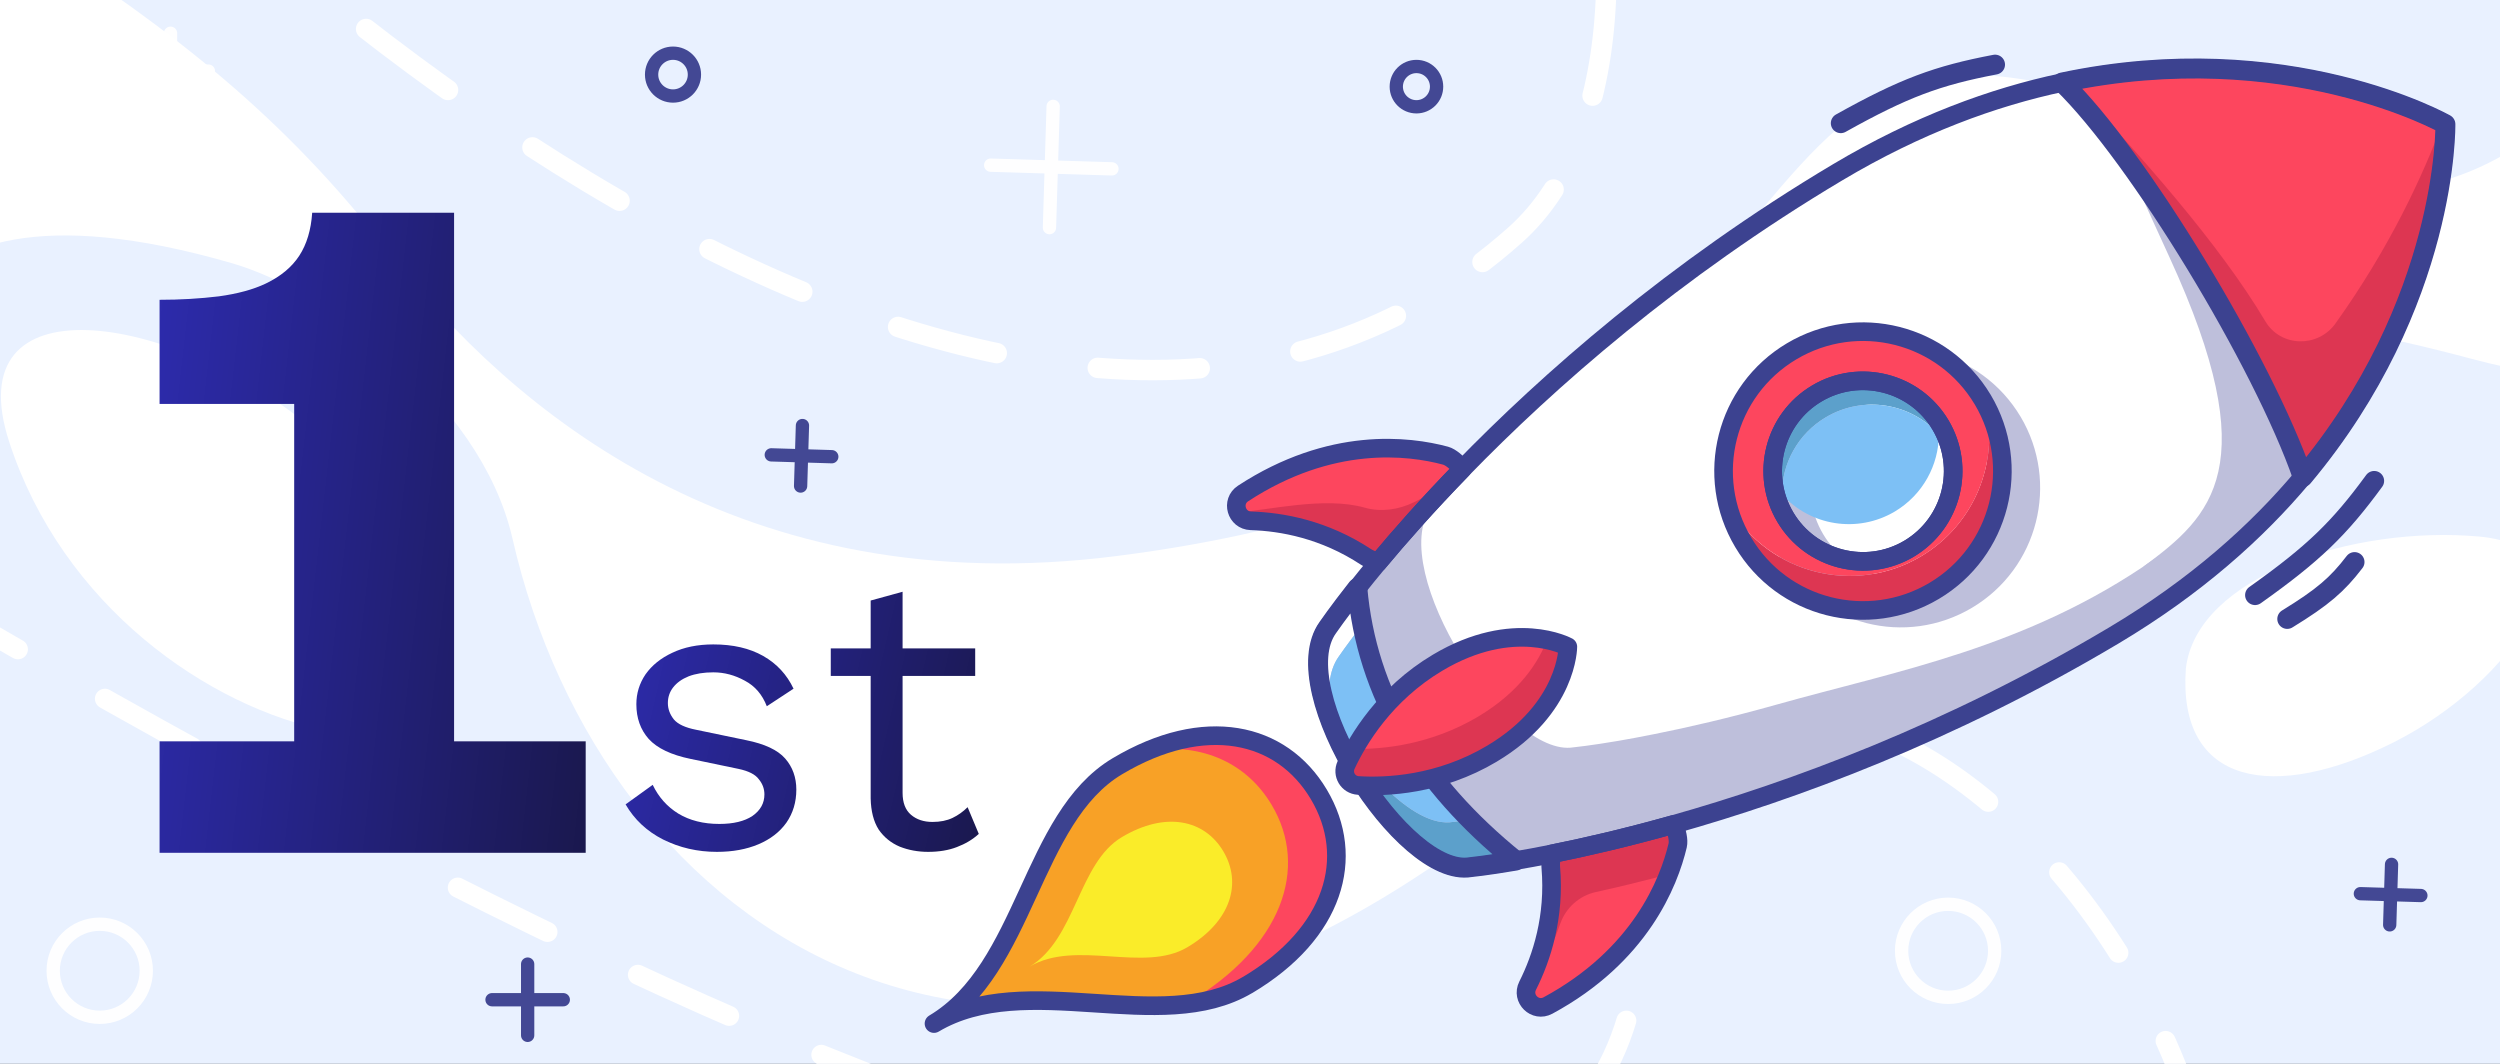 <svg width="376" height="160" viewBox="0 0 376 160" fill="none" xmlns="http://www.w3.org/2000/svg">
<rect x="0" y="0" width="376" height="160" fill="#333333" stroke="none"/>
<g clip-path="url(#clip0_13203_7414)">
<rect width="376" height="160" fill="#E9F1FF"/>
<path d="M-101.379 -249.2C78.041 -137.871 -78.595 -143.566 -26.871 -77.725C42.889 11.074 160.325 95.616 227.901 35.327C262.192 4.733 228.462 -106.055 167.849 -109.954C108.624 -113.764 210.696 1.968 307.962 -167.771" stroke="white" stroke-width="3.072" stroke-linecap="round" stroke-linejoin="round" stroke-dasharray="15.36 15.36"/>
<path d="M46.666 64.181C67.603 81.421 72.213 101.162 49.74 110.022C31.236 106.412 9.409 91.065 1.392 66.486C-6.626 41.906 25.73 46.941 46.666 64.181Z" fill="white"/>
<path d="M360.016 111.64C341.994 120.703 327.491 118.129 328.753 100.556C330.352 86.612 354.051 79.011 372.83 80.693C391.61 82.376 378.037 102.576 360.016 111.64Z" fill="white"/>
<path d="M371.794 53.985C316.869 39.259 284.068 47.419 273.707 61.23C259.901 79.627 242.854 108.789 229.004 120.131C151.087 183.927 90.425 139.505 77.088 81.044C72.19 59.577 48.132 43.424 34.934 39.6C5.434 31.049 -7.134 37.169 -12.491 43.976L-34 -29.154L-13.081 -19.121C-6.836 -16.124 -0.782 -12.746 5.023 -8.973C25.814 4.539 42.529 17.299 58.429 37.881C76.902 61.791 111.501 90.812 167.932 83.628C290.583 68.016 248.71 -19.795 334.628 22.944C399.115 55.027 422.436 -57.9 422.436 -57.9L447.319 26.7C447.319 26.7 426.718 68.712 371.794 53.985Z" fill="white"/>
<path d="M-61.918 59.087C114.058 167.745 242.822 221.265 246.926 139.358C250.731 63.394 354.694 137.883 331.361 223.461C319.52 266.888 207.662 285.715 177.765 234.281C148.552 184.025 294.6 222.951 188.286 382.371" stroke="white" stroke-width="3.009" stroke-linecap="round" stroke-linejoin="round" stroke-dasharray="15.05 15.05"/>
<g opacity="0.96">
<path d="M167.235 25.396L149 24.84" stroke="white" stroke-width="2" stroke-linecap="round" stroke-linejoin="round"/>
<path d="M157.839 34.235L158.396 16" stroke="white" stroke-width="2" stroke-linecap="round" stroke-linejoin="round"/>
<path d="M364.1 134.688L355 134.41" stroke="#3C4290" stroke-width="2" stroke-linecap="round" stroke-linejoin="round"/>
<path d="M359.411 139.1L359.689 130" stroke="#3C4290" stroke-width="2" stroke-linecap="round" stroke-linejoin="round"/>
<path d="M125.1 68.688L116 68.41" stroke="#3C4290" stroke-width="2" stroke-linecap="round" stroke-linejoin="round"/>
<path d="M120.411 73.1L120.689 64" stroke="#3C4290" stroke-width="2" stroke-linecap="round" stroke-linejoin="round"/>
<path d="M79.359 145L79.359 155.717" stroke="#3C4290" stroke-width="2" stroke-linecap="round" stroke-linejoin="round"/>
<path d="M84.718 150.358L74 150.358" stroke="#3C4290" stroke-width="2" stroke-linecap="round" stroke-linejoin="round"/>
<path d="M302.722 21.358H292" stroke="white" stroke-width="2" stroke-linecap="round" stroke-linejoin="round"/>
<path d="M297.358 26.716V16" stroke="white" stroke-width="2" stroke-linecap="round" stroke-linejoin="round"/>
<path d="M213.031 16.063C214.706 16.063 216.063 14.706 216.063 13.031C216.063 11.357 214.706 10 213.031 10C211.357 10 210 11.357 210 13.031C210 14.706 211.357 16.063 213.031 16.063Z" stroke="#3C4290" stroke-width="2" stroke-linecap="round" stroke-linejoin="round"/>
<path d="M31.344 10.695H20" stroke="white" stroke-width="2" stroke-linecap="round" stroke-linejoin="round"/>
<path d="M25.648 16.397V5" stroke="white" stroke-width="2" stroke-linecap="round" stroke-linejoin="round"/>
<path d="M101.221 14.442C103 14.442 104.442 13 104.442 11.221C104.442 9.442 103 8 101.221 8C99.442 8 98 9.442 98 11.221C98 13 99.442 14.442 101.221 14.442Z" stroke="#3C4290" stroke-width="2" stroke-linecap="round" stroke-linejoin="round"/>
<path d="M196.221 136.442C198 136.442 199.442 135 199.442 133.221C199.442 131.442 198 130 196.221 130C194.442 130 193 131.442 193 133.221C193 135 194.442 136.442 196.221 136.442Z" stroke="white" stroke-width="2" stroke-linecap="round" stroke-linejoin="round"/>
<path d="M15 153C18.866 153 22 149.866 22 146C22 142.134 18.866 139 15 139C11.134 139 8 142.134 8 146C8 149.866 11.134 153 15 153Z" stroke="white" stroke-width="2" stroke-linecap="round" stroke-linejoin="round"/>
<path d="M293 150C296.866 150 300 146.866 300 143C300 139.134 296.866 136 293 136C289.134 136 286 139.134 286 143C286 146.866 289.134 150 293 150Z" stroke="white" stroke-width="2" stroke-linecap="round" stroke-linejoin="round"/>
</g>
<path d="M187.642 148.132C184.819 149.819 181.656 150.659 178.316 151.022C166.127 152.376 151.356 147.466 140.474 153.953C154.355 145.695 154.974 123.028 168.064 115.239C169.701 114.271 171.308 113.469 172.881 112.81C183.932 108.21 193.437 111.212 198.352 119.479C203.985 128.924 200.727 140.352 187.649 148.13L187.642 148.132Z" fill="#FD465E"/>
<path d="M178.662 150.825C178.55 150.885 178.43 150.971 178.314 151.016C166.125 152.37 151.354 147.46 140.472 153.946C154.353 145.688 154.972 123.022 168.062 115.233C169.699 114.265 171.306 113.463 172.879 112.804C180.985 111.779 187.545 114.831 191.254 121.048C196.886 130.493 192.938 142.317 178.669 150.823L178.662 150.825Z" fill="#F8A126"/>
<path d="M367.793 18.669C367.793 18.669 368.186 40.178 352.596 63.425C350.74 66.179 348.675 68.956 346.352 71.742C339.378 80.046 330.157 88.286 317.928 95.573C293.13 110.334 269.452 118.993 251.73 123.977C244.506 126.019 238.294 127.434 233.376 128.434C231.33 128.849 229.519 129.157 227.938 129.439C223.586 130.177 221.157 130.42 221.157 130.42C211.118 132.147 192.988 103.726 199.689 94.4C199.689 94.4 201.188 92.202 204.138 88.459C205.042 87.313 206.074 86.016 207.259 84.609C210.064 81.227 213.654 77.139 218 72.568C218.61 71.915 219.255 71.246 219.9 70.577C232.742 57.372 251.635 40.681 276.43 25.905C288.354 18.791 299.749 14.641 310.157 12.433C344.027 5.243 367.789 18.685 367.789 18.685L367.793 18.669Z" fill="#BEBFDB"/>
<path d="M359.638 51.578C360.8 47.299 362.635 43.3 364.133 39.07C366.425 32.599 367.69 25.448 367.566 18.553C365.179 17.276 342.191 5.614 310.153 12.419C299.745 14.627 288.352 18.784 276.426 25.891C251.631 40.667 232.74 57.365 219.896 70.563C219.251 71.232 218.604 71.894 217.996 72.554C216.133 75.002 215.208 76.375 215.208 76.375C208.508 85.701 226.624 114.101 236.676 112.395C236.676 112.395 239.115 112.157 243.457 111.414C245.033 111.141 246.846 110.809 248.884 110.395C253.815 109.416 260.023 107.987 267.228 105.965C284.954 100.964 304.861 97.49 323.962 84.115C343.062 70.741 353.007 58.427 358.4 53.496C358.843 52.839 359.229 52.211 359.629 51.572L359.638 51.578Z" fill="white"/>
<path d="M287.133 82.52C280.695 86.356 272.361 84.228 268.529 77.805C267.582 76.218 267.004 74.499 266.765 72.772C270.731 78.758 278.758 80.639 284.995 76.918C289.842 74.014 292.232 68.587 291.471 63.331C291.596 63.513 291.721 63.695 291.844 63.901C295.68 70.339 293.574 78.668 287.133 82.52Z" fill="white"/>
<path d="M303.887 62.661C297.954 52.714 285.097 49.462 275.146 55.381C265.196 61.299 261.932 74.175 267.866 84.122C273.785 94.072 286.642 97.325 296.592 91.406C306.543 85.487 309.806 72.611 303.886 62.653L303.887 62.661ZM292.813 85.065C286.375 88.9 278.041 86.772 274.209 80.35C270.373 73.912 272.475 65.569 278.92 61.731C285.358 57.895 293.692 60.023 297.524 66.446C301.36 72.883 299.254 81.213 292.813 85.065Z" fill="#BEBFDB"/>
<path d="M291.471 63.337C291.57 64.008 291.62 64.675 291.609 65.35C287.392 60.622 280.266 59.398 274.603 62.761C270.375 65.27 268.018 69.733 267.989 74.334C267.536 73.856 267.129 73.342 266.763 72.77C265.997 67.493 268.386 62.065 273.239 59.184C279.476 55.463 287.503 57.344 291.469 63.33L291.471 63.337Z" fill="#5CA0CB"/>
<path d="M291.61 65.351C291.577 69.937 289.218 74.393 284.996 76.924C279.333 80.287 272.207 79.063 267.99 74.335C268.012 69.735 270.369 65.272 274.603 62.761C280.267 59.398 287.393 60.623 291.61 65.351Z" fill="#7DC0F5"/>
<path d="M227.936 129.431C223.584 130.169 221.155 130.413 221.155 130.413C213.829 131.674 202.192 116.878 199.053 105.164C203.819 115.058 212.604 124.647 218.564 123.613C218.564 123.613 219.451 123.523 221.123 123.289C223.208 125.402 225.48 127.444 227.945 129.437L227.936 129.431Z" fill="#5CA0CB"/>
<path d="M204.135 88.444C204.293 90.318 204.551 92.15 204.896 93.952C204.796 94.088 204.694 94.217 204.606 94.334C202.448 97.149 201.353 98.755 201.353 98.755C199.829 100.888 199.578 103.988 200.269 107.497C199.842 106.72 199.424 105.94 199.053 105.164C197.877 100.829 197.884 96.921 199.694 94.391C199.694 94.391 200.783 92.787 202.947 89.97C203.327 89.503 203.718 88.985 204.142 88.442L204.135 88.444Z" fill="white"/>
<path d="M221.115 123.291C220.155 123.431 219.439 123.51 219.015 123.554C218.709 123.592 218.557 123.615 218.557 123.615C213.064 124.562 205.19 116.506 200.259 107.492C199.568 103.982 199.827 100.881 201.343 98.749C201.343 98.749 202.431 97.146 204.596 94.329C204.687 94.219 204.787 94.082 204.887 93.947C205.221 95.673 205.648 97.391 206.153 99.074C206.735 100.998 207.436 102.892 208.237 104.745C211.127 111.414 215.445 117.571 221.104 123.278L221.115 123.291Z" fill="#7DC0F5"/>
<path d="M208.247 104.751C207.446 102.898 206.743 100.997 206.163 99.08C205.658 97.397 205.233 95.687 204.897 93.953C205.178 93.597 205.476 93.213 205.8 92.807C206.112 96.476 206.813 100.023 207.828 103.442C207.958 103.892 208.104 104.313 208.256 104.757L208.247 104.751Z" fill="#7DC0F5"/>
<path d="M219.898 70.57C219.172 71.323 218.456 72.058 217.78 72.79C213.534 77.257 210.025 81.26 207.256 84.594C206.497 84.312 205.8 83.998 205.45 83.771C199.158 79.623 192.788 78.477 188.123 78.321C187.177 78.3 186.482 77.74 186.162 77.039C185.711 76.101 185.905 74.898 186.942 74.216C200.169 65.594 211.881 67.041 217.405 68.529C218.168 68.731 219.165 69.577 219.904 70.561L219.898 70.57Z" fill="#DD3652"/>
<path d="M219.897 70.571C219.171 71.324 218.455 72.059 217.779 72.791C216.419 73.634 214.461 74.643 212.662 75.534C210.356 76.671 207.701 77.05 205.23 76.347C199.148 74.622 190.597 76.794 186.153 77.042C185.702 76.104 185.896 74.901 186.933 74.219C200.16 65.597 211.873 67.044 217.396 68.531C218.159 68.734 219.156 69.58 219.895 70.563L219.897 70.571Z" fill="#FD465E"/>
<path d="M252.314 127.159C252.026 128.363 251.595 129.848 250.958 131.487C248.665 137.357 243.668 145.351 232.821 151.228C231.138 152.136 229.324 150.69 229.537 148.999C229.551 148.743 229.632 148.501 229.75 148.25C231.872 144.075 233.875 137.931 233.228 130.41C233.202 129.997 233.239 129.237 233.378 128.442C238.298 127.45 244.517 126.034 251.732 123.986C252.239 125.115 252.499 126.393 252.316 127.167L252.314 127.159Z" fill="#DD3652"/>
<path d="M250.958 131.486C248.665 137.356 243.667 145.35 232.821 151.227C231.137 152.135 229.324 150.688 229.537 148.998C231.623 146.683 233.51 142.173 234.678 138.888C235.528 136.499 237.535 134.71 240.013 134.162C243.264 133.45 246.931 132.569 250.951 131.488L250.958 131.486Z" fill="#FD465E"/>
<path d="M322.401 85.196C332.723 77.594 340.762 70.183 326.31 38.736C311.858 7.289 318.785 20.163 318.785 20.163L345.861 63.934L344.151 71.293L323.307 87.592L322.393 85.198L322.401 85.196Z" fill="#BEBFDB"/>
<path d="M298.645 60.88C300.651 69.552 296.97 78.872 288.925 83.668C278.975 89.587 266.118 86.335 260.199 76.384C260.036 76.117 259.902 75.866 259.747 75.597C260.242 77.646 261.028 79.661 262.177 81.576C268.096 91.526 280.953 94.779 290.904 88.86C300.607 83.091 303.943 70.719 298.645 60.88Z" fill="#DD3652"/>
<path d="M298.207 60.116C292.274 50.169 279.417 46.917 269.466 52.835C261.435 57.62 257.755 66.948 259.755 75.598C259.918 75.865 260.052 76.116 260.207 76.385C266.126 86.335 278.983 89.588 288.934 83.669C296.98 78.88 300.659 69.552 298.654 60.88C298.504 60.633 298.357 60.362 298.207 60.116ZM287.133 82.52C280.695 86.355 272.361 84.227 268.529 77.805C267.621 76.279 267.032 74.641 266.804 72.991C265.937 67.66 268.321 62.115 273.233 59.188C279.535 55.442 287.64 57.383 291.57 63.504C291.67 63.621 291.745 63.76 291.837 63.903C295.672 70.34 293.566 78.669 287.125 82.522L287.133 82.52Z" fill="#FD465E"/>
<path d="M367.792 18.671C367.792 18.671 368.294 45.577 346.352 71.744C340.387 54.555 321.612 23.522 310.16 12.419C310.567 12.34 310.955 12.249 311.347 12.174C342.023 6.045 364.154 16.762 367.364 18.447C367.645 18.59 367.79 18.664 367.79 18.664L367.792 18.671Z" fill="#DD3652"/>
<path d="M367.359 18.456C364.434 26.36 359.471 37.144 351.264 48.638C348.613 52.346 343.017 52.228 340.697 48.309C333.838 36.738 321.535 22.838 311.349 12.181C342.025 6.052 364.157 16.768 367.367 18.454L367.359 18.456Z" fill="#FD465E"/>
<path d="M287.131 82.519C280.694 86.354 272.359 84.226 268.527 77.804C264.692 71.366 266.794 63.022 273.239 59.185C279.676 55.349 288.011 57.477 291.843 63.9C295.678 70.338 293.573 78.666 287.131 82.519Z" stroke="#3C4290" stroke-width="2.054" stroke-linecap="round" stroke-linejoin="round"/>
<path d="M298.207 60.116C292.273 50.169 279.416 46.917 269.465 52.836C259.515 58.755 256.252 71.63 262.185 81.577C268.104 91.527 280.961 94.78 290.912 88.861C300.862 82.942 304.126 70.066 298.205 60.108L298.207 60.116ZM287.132 82.52C280.695 86.356 272.36 84.228 268.528 77.805C264.693 71.367 266.795 63.023 273.239 59.186C279.677 55.35 288.012 57.478 291.843 63.901C295.679 70.339 293.573 78.668 287.132 82.52Z" stroke="#3C4290" stroke-width="2.8" stroke-linecap="round" stroke-linejoin="round"/>
<path d="M287.131 82.519C280.694 86.354 272.359 84.226 268.527 77.804C264.692 71.366 266.794 63.022 273.239 59.185C279.676 55.349 288.011 57.477 291.843 63.9C295.678 70.338 293.573 78.666 287.131 82.519Z" stroke="#3C4290" stroke-width="2.8" stroke-linecap="round" stroke-linejoin="round"/>
<path d="M317.92 95.575C293.124 110.344 269.451 118.993 251.724 123.987C244.513 126.018 238.295 127.441 233.374 128.426C231.328 128.841 229.513 129.167 227.935 129.432C223.578 130.179 221.14 130.416 221.14 130.416C211.104 132.127 192.971 103.723 199.684 94.386C199.684 94.386 201.178 92.197 204.132 88.437C205.038 87.298 206.077 85.999 207.26 84.585C210.467 80.729 214.686 75.937 219.905 70.568C232.739 57.364 251.622 40.661 276.418 25.892C288.36 18.782 299.735 14.621 310.158 12.409C344.024 5.236 367.779 18.68 367.779 18.68C367.779 18.68 368.27 45.573 346.337 71.746C339.372 80.055 330.142 88.29 317.92 95.575Z" stroke="#3C4290" stroke-width="2.8" stroke-linecap="round" stroke-linejoin="round"/>
<path d="M346.344 71.744C340.389 54.561 321.609 23.506 310.165 12.408C344.032 5.234 367.787 18.679 367.787 18.679C367.787 18.679 368.277 45.572 346.344 71.744Z" stroke="#3C4290" stroke-width="3" stroke-linecap="round" stroke-linejoin="round"/>
<path d="M227.944 129.436C223.587 130.184 221.149 130.421 221.149 130.421C211.113 132.132 192.98 103.728 199.693 94.391C199.693 94.391 201.187 92.202 204.141 88.442C205.527 104.347 213.702 117.932 227.942 129.429L227.944 129.436Z" stroke="#3C4290" stroke-width="3" stroke-linecap="round" stroke-linejoin="round"/>
<path d="M187.642 148.131C174.566 155.916 154.351 145.679 140.472 153.945C154.358 145.677 154.981 123.025 168.057 115.24C181.132 107.455 192.725 110.023 198.352 119.478C203.979 128.933 200.725 140.344 187.644 148.139L187.642 148.131Z" stroke="#3C4290" stroke-width="2.8" stroke-linecap="round" stroke-linejoin="round"/>
<path d="M207.27 84.59C206.498 84.319 205.817 84.001 205.466 83.774C199.165 79.621 192.802 78.472 188.124 78.328C185.932 78.258 185.119 75.42 186.958 74.219C200.166 65.586 211.89 67.046 217.414 68.534C218.171 68.745 219.181 69.581 219.92 70.564C214.701 75.933 210.482 80.725 207.276 84.581L207.27 84.59Z" stroke="#3C4290" stroke-width="2.8" stroke-linecap="round" stroke-linejoin="round"/>
<path d="M233.374 128.427C233.246 129.234 233.2 129.989 233.235 130.407C233.882 137.929 231.861 144.062 229.758 148.247C228.774 150.204 230.879 152.272 232.813 151.229C246.695 143.722 250.995 132.727 252.321 127.157C252.499 126.392 252.237 125.107 251.724 123.987C244.514 126.018 238.296 127.442 233.374 128.427Z" stroke="#3C4290" stroke-width="2.8" stroke-linecap="round" stroke-linejoin="round"/>
<path d="M178.592 142.46C172.01 146.38 161.833 141.223 154.839 145.39C161.833 141.223 162.142 129.823 168.731 125.901C175.314 121.982 181.151 123.271 183.985 128.033C186.819 132.795 185.174 138.54 178.592 142.46Z" fill="#FAEC29"/>
<path d="M235.806 97.28C235.806 97.28 235.847 106.528 224.399 113.34C216.725 117.916 209.012 118.366 204.745 118.157C202.993 118.079 201.884 116.225 202.661 114.644C202.95 114.034 203.299 113.352 203.711 112.639C205.882 108.753 209.791 103.486 216.231 99.658C223.427 95.385 229.3 95.535 232.665 96.241C234.683 96.655 235.799 97.282 235.799 97.282L235.806 97.28Z" fill="#DD3652"/>
<path d="M232.672 96.239C231.418 99.53 228.604 104.03 222.283 107.796C215.207 111.983 208.115 112.703 203.711 112.64C205.882 108.754 209.791 103.487 216.23 99.659C223.427 95.386 229.3 95.536 232.665 96.241L232.672 96.239Z" fill="#FD465E"/>
<path d="M224.393 113.352C216.443 118.085 208.441 118.395 204.28 118.135C202.746 118.041 201.808 116.46 202.451 115.064C204.205 111.283 208.288 104.391 216.23 99.661C227.691 92.838 235.804 97.275 235.804 97.275C235.804 97.275 235.844 106.524 224.385 113.354L224.393 113.352Z" stroke="#3C4290" stroke-width="2.8" stroke-linecap="round" stroke-linejoin="round"/>
<path d="M276.852 18.529C286.337 13.226 291.385 11.367 300.059 9.716" stroke="#3C4290" stroke-width="2.99" stroke-miterlimit="10" stroke-linecap="round"/>
<path d="M339.158 89.506C348.019 83.215 351.865 79.453 357.078 72.327" stroke="#3C4290" stroke-width="2.99" stroke-miterlimit="10" stroke-linecap="round"/>
<path d="M344 93.091C349.36 89.8 351.522 87.931 354.125 84.532" stroke="#3C4290" stroke-width="2.99" stroke-miterlimit="10" stroke-linecap="round"/>
<path d="M88.088 128.26H24V111.497H44.245V60.756H24V45.088C27.095 45.088 30.061 44.916 32.898 44.572C35.734 44.186 38.098 43.541 39.99 42.638C42.225 41.564 43.901 40.167 45.019 38.447C46.136 36.728 46.781 34.579 46.953 32H68.294V111.497H88.088V128.26Z" fill="url(#paint0_linear_13203_7414)"/>
<path d="M107.828 128.12C104.908 128.12 102.208 127.5 99.728 126.26C97.288 125.02 95.408 123.26 94.088 120.98L98.168 118.04C99.048 119.88 100.328 121.32 102.008 122.36C103.728 123.4 105.788 123.92 108.188 123.92C110.308 123.92 111.968 123.52 113.168 122.72C114.368 121.88 114.968 120.8 114.968 119.48C114.968 118.64 114.688 117.88 114.128 117.2C113.608 116.48 112.588 115.96 111.068 115.64L103.868 114.14C100.948 113.54 98.848 112.54 97.568 111.14C96.328 109.74 95.708 108 95.708 105.92C95.708 104.28 96.168 102.78 97.088 101.42C98.048 100.06 99.388 98.98 101.108 98.18C102.868 97.34 104.928 96.92 107.288 96.92C110.248 96.92 112.748 97.5 114.788 98.66C116.828 99.82 118.348 101.46 119.348 103.58L115.328 106.22C114.648 104.46 113.548 103.18 112.028 102.38C110.508 101.54 108.928 101.12 107.288 101.12C105.848 101.12 104.608 101.32 103.568 101.72C102.568 102.12 101.788 102.68 101.228 103.4C100.708 104.08 100.448 104.86 100.448 105.74C100.448 106.62 100.748 107.44 101.348 108.2C101.948 108.92 103.068 109.44 104.708 109.76L112.208 111.32C115.008 111.88 116.968 112.8 118.088 114.08C119.208 115.36 119.768 116.92 119.768 118.76C119.768 120.64 119.268 122.3 118.268 123.74C117.268 125.14 115.868 126.22 114.068 126.98C112.268 127.74 110.188 128.12 107.828 128.12Z" fill="url(#paint1_linear_13203_7414)"/>
<path d="M135.749 89V119.24C135.749 120.72 136.169 121.82 137.009 122.54C137.849 123.26 138.929 123.62 140.249 123.62C141.409 123.62 142.409 123.42 143.249 123.02C144.089 122.62 144.849 122.08 145.529 121.4L147.209 125.42C146.289 126.26 145.189 126.92 143.909 127.4C142.669 127.88 141.229 128.12 139.589 128.12C138.069 128.12 136.649 127.86 135.329 127.34C134.009 126.78 132.949 125.92 132.149 124.76C131.389 123.56 130.989 122 130.949 120.08V90.32L135.749 89ZM146.669 97.52V101.66H124.949V97.52H146.669Z" fill="url(#paint2_linear_13203_7414)"/>
</g>
<defs>
<linearGradient id="paint0_linear_13203_7414" x1="24" y1="32" x2="98.087" y2="40.435" gradientUnits="userSpaceOnUse">
<stop stop-color="#2D2BAD"/>
<stop offset="1" stop-color="#1A184E"/>
</linearGradient>
<linearGradient id="paint1_linear_13203_7414" x1="94.088" y1="89" x2="153.11" y2="102.706" gradientUnits="userSpaceOnUse">
<stop stop-color="#2D2BAD"/>
<stop offset="1" stop-color="#1A184E"/>
</linearGradient>
<linearGradient id="paint2_linear_13203_7414" x1="94.088" y1="89" x2="153.11" y2="102.706" gradientUnits="userSpaceOnUse">
<stop stop-color="#2D2BAD"/>
<stop offset="1" stop-color="#1A184E"/>
</linearGradient>
<clipPath id="clip0_13203_7414">
<rect width="376" height="160" fill="white"/>
</clipPath>
</defs>
</svg>
